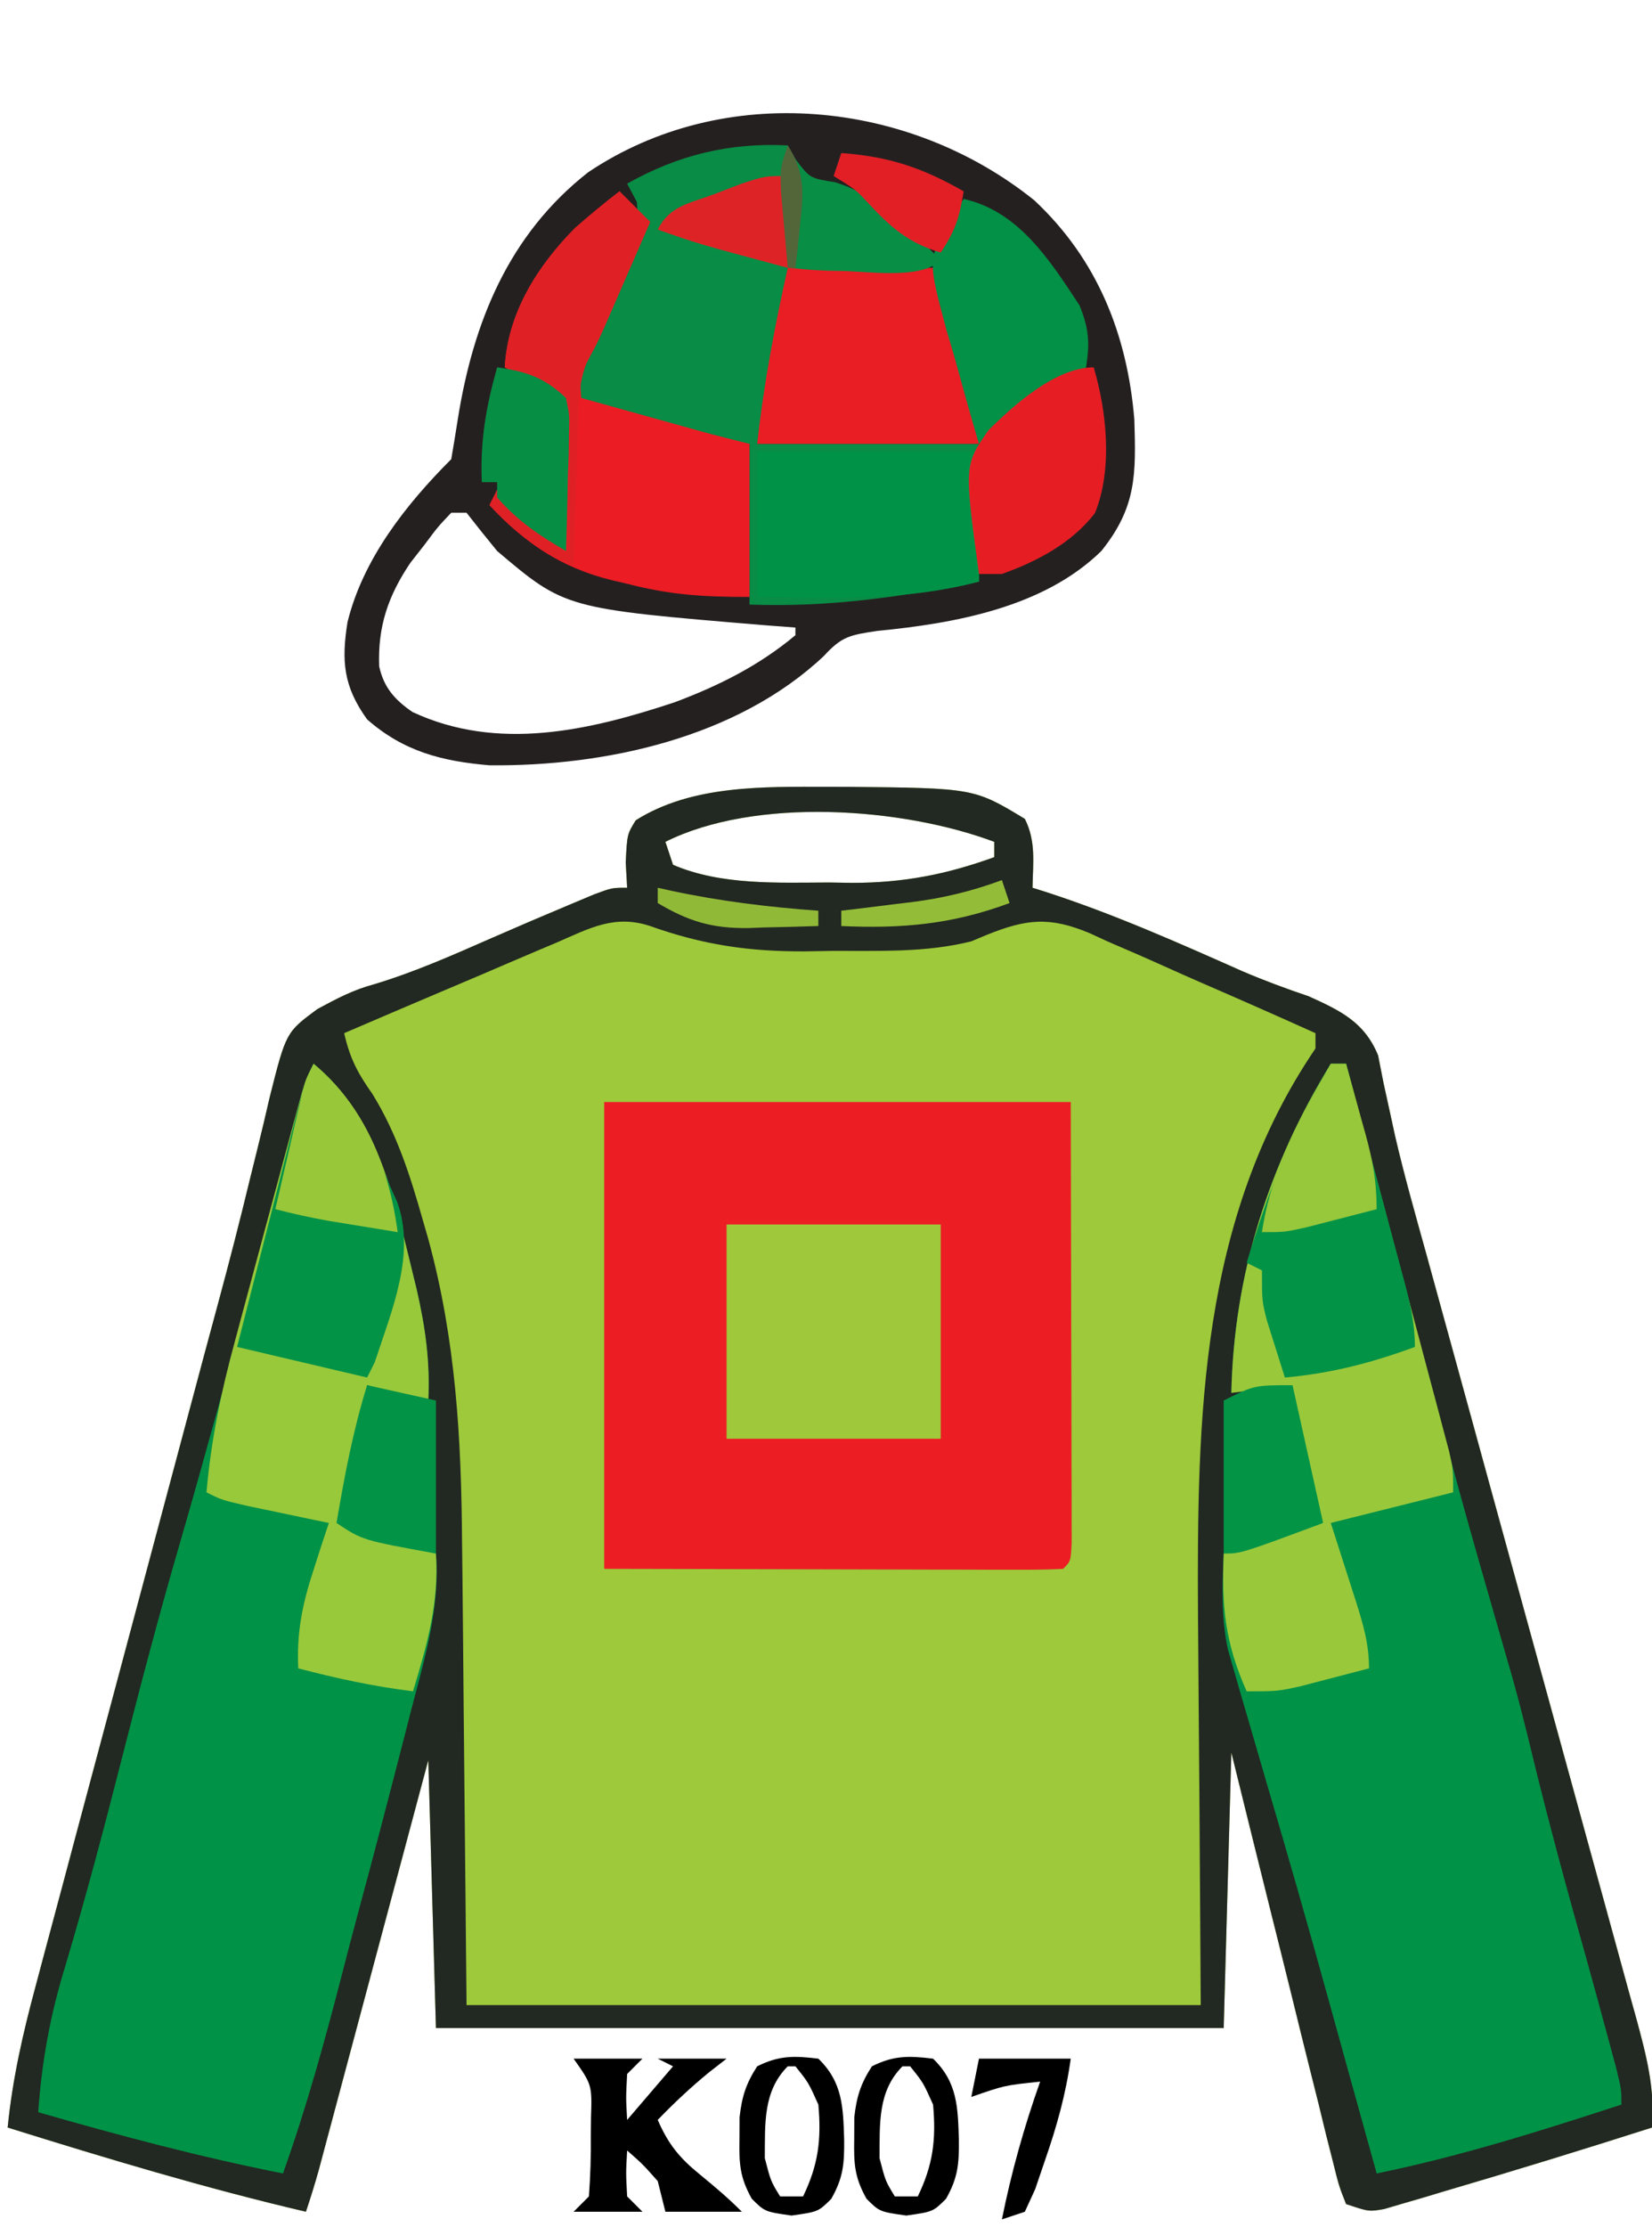 <?xml version="1.0" encoding="UTF-8"?>
<svg version="1.1" xmlns="http://www.w3.org/2000/svg" width="216" height="291">
<path d="M0 0 C0.828 0.001 1.657 0.002 2.51 0.002 C19.094 0.167 19.094 0.167 25.75 4.188 C27.228 7.144 26.81 9.93 26.75 13.188 C27.281 13.355 27.813 13.522 28.361 13.694 C37.232 16.559 45.677 20.311 54.188 24.091 C57.036 25.31 59.914 26.375 62.849 27.363 C67 29.239 70.16 30.744 71.937 35.094 C72.171 36.282 72.405 37.471 72.646 38.695 C72.959 40.146 73.277 41.597 73.599 43.046 C73.863 44.265 73.863 44.265 74.133 45.509 C75.334 50.721 76.804 55.863 78.233 61.016 C78.901 63.442 79.568 65.868 80.235 68.295 C80.581 69.552 80.927 70.809 81.284 72.104 C82.38 76.08 83.471 80.057 84.562 84.035 C84.938 85.405 85.314 86.776 85.69 88.147 C85.878 88.832 86.066 89.518 86.259 90.224 C88.791 99.456 91.327 108.688 93.871 117.917 C95.598 124.183 97.319 130.451 99.035 136.721 C99.939 140.026 100.847 143.331 101.761 146.633 C102.776 150.305 103.781 153.978 104.784 157.653 C105.086 158.738 105.389 159.822 105.7 160.94 C107.013 165.785 108.163 170.115 107.75 175.188 C98.679 178.087 89.576 180.88 80.438 183.562 C79.525 183.837 78.612 184.112 77.671 184.395 C76.814 184.644 75.957 184.892 75.074 185.148 C74.312 185.373 73.55 185.598 72.764 185.83 C70.75 186.188 70.75 186.188 67.75 185.188 C66.82 182.827 66.82 182.827 66.032 179.658 C65.582 177.886 65.582 177.886 65.123 176.079 C64.807 174.78 64.491 173.482 64.176 172.184 C63.845 170.862 63.513 169.541 63.18 168.219 C62.305 164.739 61.446 161.254 60.591 157.769 C59.715 154.214 58.825 150.663 57.936 147.111 C56.191 140.14 54.471 133.164 52.75 126.188 C52.42 138.067 52.09 149.947 51.75 162.188 C17.76 162.188 -16.23 162.188 -51.25 162.188 C-51.745 144.863 -51.745 144.863 -52.25 127.188 C-53.321 131.195 -54.392 135.203 -55.496 139.332 C-56.351 142.527 -57.205 145.722 -58.06 148.917 C-58.963 152.289 -59.865 155.662 -60.766 159.035 C-61.8 162.905 -62.835 166.775 -63.871 170.645 C-64.194 171.854 -64.517 173.063 -64.85 174.31 C-65.15 175.43 -65.45 176.551 -65.76 177.706 C-66.024 178.694 -66.288 179.683 -66.56 180.701 C-67.072 182.545 -67.645 184.372 -68.25 186.188 C-81.434 183.107 -94.328 179.216 -107.25 175.188 C-106.615 168.816 -105.254 162.861 -103.585 156.686 C-103.178 155.152 -103.178 155.152 -102.762 153.587 C-101.865 150.216 -100.96 146.846 -100.055 143.477 C-99.422 141.107 -98.79 138.737 -98.159 136.366 C-96.493 130.118 -94.82 123.872 -93.146 117.625 C-91.468 111.361 -89.797 105.094 -88.125 98.828 C-86.231 91.734 -84.337 84.64 -82.439 77.547 C-82.149 76.461 -81.859 75.376 -81.56 74.258 C-80.986 72.118 -80.408 69.979 -79.828 67.84 C-78.307 62.228 -76.857 56.608 -75.497 50.954 C-75.203 49.768 -74.908 48.581 -74.605 47.359 C-74.042 45.09 -73.5 42.816 -72.982 40.537 C-70.847 32.07 -70.847 32.07 -66.762 29.048 C-64.212 27.669 -62.061 26.525 -59.285 25.785 C-53.98 24.185 -49.008 21.972 -43.939 19.748 C-40.494 18.24 -37.04 16.763 -33.57 15.312 C-32.593 14.903 -31.616 14.493 -30.61 14.07 C-28.25 13.188 -28.25 13.188 -26.25 13.188 C-26.312 12.094 -26.374 11.001 -26.438 9.875 C-26.25 6.188 -26.25 6.188 -25.125 4.375 C-17.808 -0.259 -8.388 -0.009 0 0 Z M-21.25 7.188 C-20.92 8.178 -20.59 9.168 -20.25 10.188 C-13.992 12.893 -6.492 12.522 0.188 12.5 C1.16 12.516 2.133 12.532 3.135 12.549 C9.815 12.553 15.473 11.462 21.75 9.188 C21.75 8.527 21.75 7.867 21.75 7.188 C9.717 2.675 -9.493 1.309 -21.25 7.188 Z " fill="#9DC93A" transform="translate(108.25,102.812)"/>
<path d="M0 0 C0.828 0.001 1.657 0.002 2.51 0.002 C19.094 0.167 19.094 0.167 25.75 4.188 C27.228 7.144 26.81 9.93 26.75 13.188 C27.281 13.355 27.813 13.522 28.361 13.694 C37.232 16.559 45.677 20.311 54.188 24.091 C57.036 25.31 59.914 26.375 62.849 27.363 C67 29.239 70.16 30.744 71.937 35.094 C72.171 36.282 72.405 37.471 72.646 38.695 C72.959 40.146 73.277 41.597 73.599 43.046 C73.863 44.265 73.863 44.265 74.133 45.509 C75.334 50.721 76.804 55.863 78.233 61.016 C78.901 63.442 79.568 65.868 80.235 68.295 C80.581 69.552 80.927 70.809 81.284 72.104 C82.38 76.08 83.471 80.057 84.562 84.035 C84.938 85.405 85.314 86.776 85.69 88.147 C85.878 88.832 86.066 89.518 86.259 90.224 C88.791 99.456 91.327 108.688 93.871 117.917 C95.598 124.183 97.319 130.451 99.035 136.721 C99.939 140.026 100.847 143.331 101.761 146.633 C102.776 150.305 103.781 153.978 104.784 157.653 C105.086 158.738 105.389 159.822 105.7 160.94 C107.013 165.785 108.163 170.115 107.75 175.188 C98.679 178.087 89.576 180.88 80.438 183.562 C79.525 183.837 78.612 184.112 77.671 184.395 C76.814 184.644 75.957 184.892 75.074 185.148 C74.312 185.373 73.55 185.598 72.764 185.83 C70.75 186.188 70.75 186.188 67.75 185.188 C66.82 182.827 66.82 182.827 66.032 179.658 C65.582 177.886 65.582 177.886 65.123 176.079 C64.807 174.78 64.491 173.482 64.176 172.184 C63.845 170.862 63.513 169.541 63.18 168.219 C62.305 164.739 61.446 161.254 60.591 157.769 C59.715 154.214 58.825 150.663 57.936 147.111 C56.191 140.14 54.471 133.164 52.75 126.188 C52.42 138.067 52.09 149.947 51.75 162.188 C17.76 162.188 -16.23 162.188 -51.25 162.188 C-51.745 144.863 -51.745 144.863 -52.25 127.188 C-53.321 131.195 -54.392 135.203 -55.496 139.332 C-56.351 142.527 -57.205 145.722 -58.06 148.917 C-58.963 152.289 -59.865 155.662 -60.766 159.035 C-61.8 162.905 -62.835 166.775 -63.871 170.645 C-64.194 171.854 -64.517 173.063 -64.85 174.31 C-65.15 175.43 -65.45 176.551 -65.76 177.706 C-66.024 178.694 -66.288 179.683 -66.56 180.701 C-67.072 182.545 -67.645 184.372 -68.25 186.188 C-81.434 183.107 -94.328 179.216 -107.25 175.188 C-106.615 168.816 -105.254 162.861 -103.585 156.686 C-103.178 155.152 -103.178 155.152 -102.762 153.587 C-101.865 150.216 -100.96 146.846 -100.055 143.477 C-99.422 141.107 -98.79 138.737 -98.159 136.366 C-96.493 130.118 -94.82 123.872 -93.146 117.625 C-91.468 111.361 -89.797 105.094 -88.125 98.828 C-86.231 91.734 -84.337 84.64 -82.439 77.547 C-82.149 76.461 -81.859 75.376 -81.56 74.258 C-80.986 72.118 -80.408 69.979 -79.828 67.84 C-78.307 62.228 -76.857 56.608 -75.497 50.954 C-75.203 49.768 -74.908 48.581 -74.605 47.359 C-74.042 45.09 -73.5 42.816 -72.982 40.537 C-70.847 32.07 -70.847 32.07 -66.762 29.048 C-64.212 27.669 -62.061 26.525 -59.285 25.785 C-53.98 24.185 -49.008 21.972 -43.939 19.748 C-40.494 18.24 -37.04 16.763 -33.57 15.312 C-32.593 14.903 -31.616 14.493 -30.61 14.07 C-28.25 13.188 -28.25 13.188 -26.25 13.188 C-26.312 12.094 -26.374 11.001 -26.438 9.875 C-26.25 6.188 -26.25 6.188 -25.125 4.375 C-17.808 -0.259 -8.388 -0.009 0 0 Z M-21.25 7.188 C-20.92 8.178 -20.59 9.168 -20.25 10.188 C-13.992 12.893 -6.492 12.522 0.188 12.5 C1.16 12.516 2.133 12.532 3.135 12.549 C9.815 12.553 15.473 11.462 21.75 9.188 C21.75 8.527 21.75 7.867 21.75 7.188 C9.717 2.675 -9.493 1.309 -21.25 7.188 Z M-35.516 20.371 C-36.309 20.705 -37.102 21.04 -37.92 21.384 C-40.451 22.454 -42.976 23.539 -45.5 24.625 C-47.216 25.353 -48.932 26.08 -50.648 26.807 C-54.854 28.588 -59.054 30.384 -63.25 32.188 C-62.517 35.437 -61.493 37.404 -59.562 40.125 C-56.359 45.327 -54.663 50.668 -53 56.5 C-52.754 57.353 -52.508 58.205 -52.255 59.084 C-48.651 72.272 -47.928 85.161 -47.836 98.738 C-47.819 100.294 -47.801 101.849 -47.782 103.405 C-47.72 109.103 -47.673 114.802 -47.625 120.5 C-47.439 139.65 -47.439 139.65 -47.25 159.188 C-15.57 159.188 16.11 159.188 48.75 159.188 C48.592 133.805 48.592 133.805 48.39 108.423 C48.251 82.497 48.618 56.44 63.75 34.188 C63.75 33.528 63.75 32.867 63.75 32.188 C58.804 29.959 53.842 27.77 48.864 25.614 C47.174 24.876 45.49 24.128 43.81 23.37 C41.386 22.277 38.948 21.224 36.504 20.176 C35.763 19.832 35.022 19.489 34.258 19.135 C29.013 16.945 26.004 17.235 20.755 19.349 C20.093 19.626 19.432 19.902 18.75 20.188 C12.77 21.69 6.693 21.411 0.562 21.438 C-0.619 21.458 -1.8 21.479 -3.018 21.5 C-10.35 21.533 -16.363 20.64 -23.25 18.188 C-27.921 16.646 -31.197 18.494 -35.516 20.371 Z " fill="#222822" transform="translate(108.25,102.812)"/>
<path d="M0 0 C8.24 7.707 12.147 17.538 13.066 28.633 C13.283 35.774 13.366 40.069 8.75 45.812 C1.217 53.181 -10.385 55.266 -20.543 56.25 C-24.109 56.791 -25.173 56.953 -27.5 59.5 C-38.858 70.215 -56.11 73.964 -71.25 73.812 C-77.459 73.28 -82.463 72.016 -87.25 67.812 C-90.356 63.504 -90.626 60.172 -89.812 55.098 C-87.782 46.851 -82.181 39.743 -76.25 33.812 C-75.956 32.092 -75.666 30.37 -75.401 28.645 C-73.394 15.943 -68.747 4.464 -58.344 -3.68 C-40.558 -15.607 -16.404 -13.204 0 0 Z M-76.25 40.812 C-78 42.653 -78 42.653 -79.75 45 C-80.358 45.777 -80.967 46.555 -81.594 47.355 C-84.509 51.68 -85.868 55.685 -85.672 60.883 C-85.066 63.654 -83.637 65.247 -81.332 66.84 C-70.162 72.058 -58.158 69.27 -47 65.562 C-41.231 63.394 -35.999 60.783 -31.25 56.812 C-31.25 56.483 -31.25 56.153 -31.25 55.812 C-32.543 55.715 -33.836 55.617 -35.168 55.516 C-61.352 53.342 -61.352 53.342 -70.25 45.812 C-71.602 44.161 -72.94 42.497 -74.25 40.812 C-74.91 40.812 -75.57 40.812 -76.25 40.812 Z " fill="#252020" transform="translate(135.25,26.188)"/>
<path d="M0 0 C7.843 7.691 10.27 16.267 12.812 26.75 C13.032 27.649 13.251 28.548 13.477 29.475 C14.617 34.439 15.243 38.908 15 44 C12.36 43.34 9.72 42.68 7 42 C6.496 44.437 5.997 46.874 5.5 49.312 C5.357 50.003 5.214 50.693 5.066 51.404 C4.474 54.325 4 57.011 4 60 C7.96 61.32 11.92 62.64 16 64 C16.546 71.139 14.543 77.636 12.75 84.5 C12.428 85.759 12.106 87.017 11.774 88.314 C10.859 91.879 9.932 95.44 9 99 C8.681 100.218 8.681 100.218 8.356 101.461 C7.571 104.454 6.772 107.443 5.961 110.43 C5.22 113.181 4.498 115.935 3.789 118.695 C1.497 127.588 -0.908 136.345 -4 145 C-14.833 142.858 -25.392 140.043 -36 137 C-35.537 130.294 -34.421 124.224 -32.438 117.812 C-29.742 108.761 -27.328 99.651 -25 90.5 C-22.626 81.201 -20.19 71.933 -17.504 62.719 C-14.192 51.311 -11.094 39.842 -7.958 28.385 C-5.361 18.907 -2.728 9.442 0 0 Z " fill="#009246" transform="translate(41,139)"/>
<path d="M0 0 C20.13 0 40.26 0 61 0 C61.021 9.879 61.041 19.759 61.062 29.938 C61.072 33.061 61.081 36.184 61.09 39.402 C61.093 41.861 61.096 44.319 61.098 46.777 C61.103 48.068 61.108 49.358 61.113 50.688 C61.113 52.515 61.113 52.515 61.114 54.379 C61.116 55.442 61.118 56.506 61.12 57.602 C61 60 61 60 60 61 C58.128 61.094 56.253 61.117 54.379 61.114 C53.161 61.113 51.943 61.113 50.688 61.113 C49.397 61.108 48.107 61.103 46.777 61.098 C45.599 61.097 44.42 61.096 43.206 61.095 C38.783 61.089 34.36 61.075 29.938 61.062 C20.058 61.042 10.179 61.021 0 61 C0 40.87 0 20.74 0 0 Z " fill="#EC1E24" transform="translate(79,144)"/>
<path d="M0 0 C0.66 0 1.32 0 2 0 C2.202 0.764 2.404 1.528 2.612 2.315 C4.536 9.595 6.462 16.874 8.391 24.153 C9.381 27.893 10.372 31.633 11.36 35.374 C16.962 56.632 16.962 56.632 23.04 77.757 C24.331 82.12 25.443 86.513 26.5 90.938 C28.626 99.629 30.979 108.241 33.4 116.854 C34.39 120.397 35.356 123.947 36.312 127.5 C36.639 128.707 36.965 129.913 37.301 131.156 C38 134 38 134 38 136 C27.411 139.455 16.925 142.764 6 145 C5.492 143.172 4.985 141.345 4.477 139.517 C4.026 137.895 3.576 136.273 3.125 134.651 C2.012 130.649 0.901 126.646 -0.199 122.641 C-2.874 112.928 -5.656 103.25 -8.501 93.585 C-9.341 90.726 -10.172 87.863 -11 85 C-11.288 84.02 -11.575 83.041 -11.871 82.031 C-12.145 81.075 -12.418 80.118 -12.699 79.133 C-13.068 77.857 -13.068 77.857 -13.444 76.555 C-14.364 72.326 -14.187 68.311 -14 64 C-8.06 61.525 -8.06 61.525 -2 59 C-2.495 56.938 -2.99 54.875 -3.5 52.75 C-4.408 48.968 -5 45.906 -5 42 C-7.64 42.33 -10.28 42.66 -13 43 C-12.664 27.441 -8.087 13.191 0 0 Z " fill="#009246" transform="translate(174,139)"/>
<path d="M0 0 C-0.027 1.797 -0.027 1.797 -1 4 C-3.566 5.293 -5.88 6.291 -8.562 7.25 C-11.017 8.158 -13.471 9.065 -16 10 C-10.72 11.98 -5.44 13.96 0 16 C-0.604 24.094 -2.129 30.893 -4 39 C5.57 39 15.14 39 25 39 C25 44.94 25 50.88 25 57 C14.652 59.019 5.545 60.364 -5 60 C-5 53.07 -5 46.14 -5 39 C-7.64 38.67 -10.28 38.34 -13 38 C-15.514 37.364 -18.015 36.678 -20.5 35.938 C-21.727 35.575 -22.954 35.213 -24.219 34.84 C-25.137 34.563 -26.054 34.286 -27 34 C-27.873 31.569 -28.13 30.368 -27.256 27.897 C-26.861 27.16 -26.466 26.423 -26.059 25.664 C-25.64 24.847 -25.222 24.03 -24.791 23.188 C-23.891 21.484 -22.985 19.783 -22.072 18.086 C-19.392 13.007 -19.392 13.007 -19.723 7.398 C-20.144 6.607 -20.566 5.815 -21 5 C-14.367 1.258 -7.614 -0.39 0 0 Z " fill="#098C45" transform="translate(103,19)"/>
<path d="M0 0 C8.187 6.784 10.402 16.81 12.812 26.75 C13.032 27.649 13.251 28.548 13.477 29.475 C14.617 34.439 15.243 38.908 15 44 C12.36 43.34 9.72 42.68 7 42 C6.496 44.437 5.997 46.874 5.5 49.312 C5.285 50.348 5.285 50.348 5.066 51.404 C4.474 54.325 4 57.011 4 60 C7.96 61.32 11.92 62.64 16 64 C16.428 70.415 14.857 75.886 13 82 C7.865 81.358 3.006 80.317 -2 79 C-2.229 74.283 -1.462 70.603 0 66.125 C0.371 64.973 0.743 63.82 1.125 62.633 C1.558 61.33 1.558 61.33 2 60 C1.013 59.795 0.025 59.59 -0.992 59.379 C-2.274 59.109 -3.555 58.84 -4.875 58.562 C-6.151 58.296 -7.427 58.029 -8.742 57.754 C-12 57 -12 57 -14 56 C-13.411 49.204 -12.106 42.921 -10.312 36.348 C-10.05 35.366 -9.787 34.385 -9.517 33.374 C-8.965 31.317 -8.41 29.26 -7.853 27.205 C-6.996 24.049 -6.15 20.891 -5.305 17.732 C-4.766 15.729 -4.227 13.726 -3.688 11.723 C-3.306 10.304 -3.306 10.304 -2.917 8.857 C-2.68 7.985 -2.443 7.113 -2.199 6.215 C-1.991 5.447 -1.783 4.679 -1.569 3.888 C-1 2 -1 2 0 0 Z " fill="#98C93B" transform="translate(41,139)"/>
<path d="M0 0 C0.66 0 1.32 0 2 0 C3.999 7.492 5.992 14.985 7.981 22.479 C8.659 25.03 9.338 27.58 10.019 30.13 C10.995 33.79 11.967 37.451 12.938 41.113 C13.244 42.257 13.55 43.401 13.865 44.579 C14.146 45.64 14.426 46.701 14.715 47.794 C14.964 48.729 15.212 49.664 15.469 50.627 C16 53 16 53 16 56 C10.72 57.32 5.44 58.64 0 60 C1.641 65.132 1.641 65.132 3.291 70.261 C4.244 73.277 5 75.819 5 79 C3.085 79.506 1.168 80.004 -0.75 80.5 C-1.817 80.778 -2.885 81.057 -3.984 81.344 C-7 82 -7 82 -11 82 C-13.823 75.649 -14.289 70.947 -14 64 C-8.06 61.525 -8.06 61.525 -2 59 C-2.495 56.938 -2.99 54.875 -3.5 52.75 C-4.408 48.968 -5 45.906 -5 42 C-7.64 42.33 -10.28 42.66 -13 43 C-12.664 27.441 -8.087 13.191 0 0 Z " fill="#99C93B" transform="translate(174,139)"/>
<path d="M0 0 C9.24 0 18.48 0 28 0 C28 9.24 28 18.48 28 28 C18.76 28 9.52 28 0 28 C0 18.76 0 9.52 0 0 Z " fill="#9FC83A" transform="translate(95,160)"/>
<path d="M0 0 C1.32 1.32 2.64 2.64 4 4 C2.876 6.584 1.751 9.167 0.625 11.75 C0.308 12.48 -0.009 13.209 -0.336 13.961 C-0.645 14.67 -0.955 15.379 -1.273 16.109 C-1.556 16.759 -1.839 17.408 -2.13 18.077 C-2.741 19.427 -3.405 20.752 -4.108 22.056 C-5.209 24.098 -5.209 24.098 -5 27 C-2.084 27.813 0.833 28.626 3.75 29.438 C4.575 29.668 5.4 29.898 6.25 30.135 C7.049 30.357 7.848 30.579 8.672 30.809 C9.772 31.115 9.772 31.115 10.894 31.427 C12.922 31.979 14.961 32.49 17 33 C17 39.6 17 46.2 17 53 C10.784 53 6.621 52.733 0.875 51.25 C-0.14 51.014 -0.14 51.014 -1.176 50.773 C-7.688 49.136 -12.421 45.931 -17 41 C-16.67 40.34 -16.34 39.68 -16 39 C-13.36 41.31 -10.72 43.62 -8 46 C-8 39.73 -8 33.46 -8 27 C-11.465 25.02 -11.465 25.02 -15 23 C-14.627 15.905 -10.726 9.756 -5.824 4.801 C-3.924 3.137 -2.004 1.536 0 0 Z " fill="#EB1C24" transform="translate(81,25)"/>
<path d="M0 0 C6.6 0 13.2 0 20 0 C20.838 3.27 21.67 6.541 22.5 9.812 C22.738 10.741 22.977 11.67 23.223 12.627 C23.448 13.52 23.674 14.412 23.906 15.332 C24.116 16.154 24.325 16.976 24.541 17.823 C25 20 25 20 25 23 C15.43 23 5.86 23 -4 23 C-3.117 15.054 -1.736 7.772 0 0 Z " fill="#E91D24" transform="translate(103,35)"/>
<path d="M0 0 C9.57 0 19.14 0 29 0 C29 5.61 29 11.22 29 17 C19.278 19.55 10.004 19.141 0 19 C0 12.73 0 6.46 0 0 Z " fill="#009347" transform="translate(99,59)"/>
<path d="M0 0 C5.297 4.389 7.503 9.685 10 16 C10.296 16.648 10.593 17.297 10.898 17.965 C13.449 24.821 10.167 32.361 8 39 C7.67 39.66 7.34 40.32 7 41 C-1.415 39.02 -1.415 39.02 -10 37 C-8.739 32.052 -7.476 27.103 -6.21 22.156 C-5.779 20.473 -5.35 18.789 -4.921 17.104 C-4.305 14.686 -3.686 12.269 -3.066 9.852 C-2.875 9.096 -2.683 8.341 -2.485 7.563 C-1.114 2.228 -1.114 2.228 0 0 Z " fill="#029346" transform="translate(41,139)"/>
<path d="M0 0 C0.66 0 1.32 0 2 0 C3.286 4.786 4.568 9.573 5.845 14.362 C6.28 15.991 6.717 17.619 7.155 19.247 C7.784 21.587 8.408 23.928 9.031 26.27 C9.228 26.998 9.425 27.726 9.628 28.476 C10.404 31.407 11 33.954 11 37 C5.306 39.096 0.048 40.45 -6 41 C-6.507 39.419 -7.005 37.835 -7.5 36.25 C-7.778 35.368 -8.057 34.487 -8.344 33.578 C-9 31 -9 31 -9 27 C-9.66 26.67 -10.32 26.34 -11 26 C-8.178 16.748 -5.041 8.332 0 0 Z " fill="#039346" transform="translate(174,139)"/>
<path d="M0 0 C7.186 1.58 11.279 8.019 15.152 13.91 C16.368 16.908 16.516 18.789 16 22 C14.053 24.114 12.377 25.669 10.125 27.375 C9.569 27.825 9.014 28.275 8.441 28.738 C4.327 32 4.327 32 2 32 C0.87 28.179 -0.196 24.343 -1.25 20.5 C-1.57 19.422 -1.889 18.345 -2.219 17.234 C-4.65 8.174 -4.65 8.174 -2.172 3.219 C-1.455 2.157 -0.738 1.094 0 0 Z " fill="#029146" transform="translate(126,26)"/>
<path d="M0 0 C1.724 5.794 2.486 13.368 0.164 19.043 C-2.83 22.951 -7.427 25.374 -12 27 C-12.99 27 -13.98 27 -15 27 C-16.931 12.774 -16.931 12.774 -13.756 8.213 C-10.364 4.847 -4.931 0 0 0 Z " fill="#E61E24" transform="translate(143,48)"/>
<path d="M0 0 C1.32 1.32 2.64 2.64 4 4 C2.876 6.584 1.751 9.167 0.625 11.75 C0.308 12.48 -0.009 13.209 -0.336 13.961 C-0.645 14.67 -0.955 15.379 -1.273 16.109 C-1.556 16.759 -1.839 17.408 -2.13 18.077 C-3 20 -3 20 -4.082 21.877 C-5.263 24.609 -5.323 26.888 -5.414 29.859 C-5.472 31.532 -5.472 31.532 -5.531 33.238 C-5.578 34.977 -5.578 34.977 -5.625 36.75 C-5.683 38.512 -5.683 38.512 -5.742 40.309 C-5.836 43.206 -5.922 46.103 -6 49 C-10.532 46.86 -13.594 44.707 -17 41 C-16.67 40.34 -16.34 39.68 -16 39 C-13.36 41.31 -10.72 43.62 -8 46 C-8 39.73 -8 33.46 -8 27 C-11.465 25.02 -11.465 25.02 -15 23 C-14.627 15.905 -10.726 9.756 -5.824 4.801 C-3.924 3.137 -2.004 1.536 0 0 Z " fill="#DF2125" transform="translate(81,25)"/>
<path d="M0 0 C0.351 0.619 0.701 1.238 1.062 1.875 C2.905 4.287 2.905 4.287 6.188 4.812 C12.056 6.64 15.728 10.728 20 15 C17.343 17.657 10.079 16.369 6.517 16.4 C-2.103 16.301 -9.102 14.397 -17 11 C-15.198 7.395 -10.053 6.62 -6.371 5.299 C-4.549 4.612 -2.77 3.813 -1 3 C-0.67 2.01 -0.34 1.02 0 0 Z " fill="#088E45" transform="translate(103,19)"/>
<path d="M0 0 C4.455 0.99 4.455 0.99 9 2 C9 8.6 9 15.2 9 22 C-0.625 20.25 -0.625 20.25 -4 18 C-2.961 11.889 -1.843 5.923 0 0 Z " fill="#039346" transform="translate(48,181)"/>
<path d="M0 0 C1.32 5.94 2.64 11.88 4 18 C-6.75 22 -6.75 22 -9 22 C-9 15.4 -9 8.8 -9 2 C-5 0 -5 0 0 0 Z " fill="#039446" transform="translate(169,181)"/>
<path d="M0 0 C3.82 0.531 6.177 1.335 9 4 C9.454 6.177 9.454 6.177 9.391 8.668 C9.378 9.561 9.365 10.453 9.352 11.373 C9.318 12.302 9.285 13.231 9.25 14.188 C9.232 15.128 9.214 16.068 9.195 17.037 C9.148 19.359 9.082 21.679 9 24 C5.511 21.969 2.669 20.064 0 17 C0 16.34 0 15.68 0 15 C-0.66 15 -1.32 15 -2 15 C-2.226 9.581 -1.467 5.225 0 0 Z " fill="#078E45" transform="translate(65,48)"/>
<path d="M0 0 C6.705 5.555 9.848 13.495 11 22 C9.083 21.69 7.166 21.377 5.25 21.062 C3.649 20.801 3.649 20.801 2.016 20.535 C-0.366 20.112 -2.661 19.602 -5 19 C-4.357 16.208 -3.711 13.416 -3.062 10.625 C-2.88 9.831 -2.698 9.037 -2.51 8.219 C-2.333 7.458 -2.155 6.698 -1.973 5.914 C-1.81 5.212 -1.648 4.511 -1.481 3.788 C-1 2 -1 2 0 0 Z " fill="#98C73A" transform="translate(41,139)"/>
<path d="M0 0 C0.66 0 1.32 0 2 0 C2.673 2.415 3.338 4.832 4 7.25 C4.191 7.932 4.382 8.614 4.578 9.316 C5.5 12.706 6 15.458 6 19 C4.064 19.504 2.126 20.003 0.188 20.5 C-0.891 20.778 -1.97 21.057 -3.082 21.344 C-6 22 -6 22 -9 22 C-7.729 13.665 -4.172 7.218 0 0 Z " fill="#97C73A" transform="translate(174,139)"/>
<path d="M0 0 C2.97 0 5.94 0 9 0 C8.34 0.66 7.68 1.32 7 2 C6.833 5.083 6.833 5.083 7 8 C8.98 5.69 10.96 3.38 13 1 C12.34 0.67 11.68 0.34 11 0 C13.97 0 16.94 0 20 0 C19.258 0.578 18.515 1.155 17.75 1.75 C15.339 3.723 13.16 5.76 11 8 C12.365 11.153 13.838 12.97 16.5 15.125 C18.43 16.703 20.235 18.235 22 20 C18.7 20 15.4 20 12 20 C11.67 18.68 11.34 17.36 11 16 C9.021 13.77 9.021 13.77 7 12 C6.833 14.917 6.833 14.917 7 18 C7.66 18.66 8.32 19.32 9 20 C6.03 20 3.06 20 0 20 C0.66 19.34 1.32 18.68 2 18 C2.199 15.291 2.278 12.707 2.25 10 C2.258 9.263 2.265 8.525 2.273 7.766 C2.41 3.416 2.41 3.416 0 0 Z " fill="#000000" transform="translate(75,269)"/>
<path d="M0 0 C3.186 3.08 3.239 6.334 3.375 10.562 C3.401 13.745 3.268 15.526 1.695 18.309 C0 20 0 20 -3.5 20.5 C-7 20 -7 20 -8.699 18.312 C-10.28 15.503 -10.37 13.707 -10.312 10.5 C-10.309 9.562 -10.305 8.623 -10.301 7.656 C-9.994 4.945 -9.469 3.284 -8 1 C-5.139 -0.431 -3.16 -0.387 0 0 Z M-4 1 C-7.257 4.257 -6.965 8.537 -7 13 C-6.227 15.996 -6.227 15.996 -5 18 C-4.01 18 -3.02 18 -2 18 C0.004 13.866 0.408 10.575 0 6 C-1.298 3.11 -1.298 3.11 -3 1 C-3.33 1 -3.66 1 -4 1 Z " fill="#000000" transform="translate(122,269)"/>
<path d="M0 0 C3.186 3.08 3.239 6.334 3.375 10.562 C3.401 13.745 3.268 15.526 1.695 18.309 C0 20 0 20 -3.5 20.5 C-7 20 -7 20 -8.699 18.312 C-10.28 15.503 -10.37 13.707 -10.312 10.5 C-10.309 9.562 -10.305 8.623 -10.301 7.656 C-9.994 4.945 -9.469 3.284 -8 1 C-5.139 -0.431 -3.16 -0.387 0 0 Z M-4 1 C-7.257 4.257 -6.965 8.537 -7 13 C-6.227 15.996 -6.227 15.996 -5 18 C-4.01 18 -3.02 18 -2 18 C0.004 13.866 0.408 10.575 0 6 C-1.298 3.11 -1.298 3.11 -3 1 C-3.33 1 -3.66 1 -4 1 Z " fill="#000000" transform="translate(107,269)"/>
<path d="M0 0 C6.21 0.444 10.605 1.915 16 5 C15.453 8.375 14.945 10.082 13 13 C8.705 11.737 6.389 9.637 3.43 6.438 C1.857 4.761 1.857 4.761 -1 3 C-0.67 2.01 -0.34 1.02 0 0 Z " fill="#E21F25" transform="translate(110,20)"/>
<path d="M0 0 C0 3.96 0 7.92 0 12 C-11.714 8.857 -11.714 8.857 -17 7 C-15.436 3.872 -12.826 3.583 -9.625 2.375 C-7.881 1.706 -7.881 1.706 -6.102 1.023 C-3 0 -3 0 0 0 Z " fill="#DE2326" transform="translate(103,23)"/>
<path d="M0 0 C3.96 0 7.92 0 12 0 C11.357 4.654 10.17 8.878 8.625 13.312 C8.205 14.546 7.785 15.78 7.352 17.051 C6.906 18.024 6.46 18.997 6 20 C5.01 20.33 4.02 20.66 3 21 C4.24 14.828 5.896 8.933 8 3 C3.354 3.485 3.354 3.485 -1 5 C-0.67 3.35 -0.34 1.7 0 0 Z " fill="#000000" transform="translate(128,269)"/>
<path d="M0 0 C0.33 0.99 0.66 1.98 1 3 C-6.465 5.775 -13.067 6.368 -21 6 C-21 5.34 -21 4.68 -21 4 C-19.987 3.879 -18.974 3.758 -17.93 3.633 C-16.578 3.464 -15.227 3.295 -13.875 3.125 C-13.21 3.046 -12.545 2.968 -11.859 2.887 C-7.696 2.356 -3.933 1.458 0 0 Z " fill="#93BD38" transform="translate(131,115)"/>
<path d="M0 0 C0.594 0.133 1.189 0.266 1.801 0.402 C8.185 1.763 14.492 2.53 21 3 C21 3.66 21 4.32 21 5 C18.624 5.082 16.251 5.141 13.875 5.188 C13.21 5.213 12.545 5.238 11.859 5.264 C7.131 5.333 4.049 4.403 0 2 C0 1.34 0 0.68 0 0 Z " fill="#91B938" transform="translate(86,116)"/>
<path d="M0 0 C2.263 3.558 2.073 6.125 1.625 10.25 C1.514 11.328 1.403 12.405 1.289 13.516 C1.194 14.335 1.098 15.155 1 16 C0.67 16 0.34 16 0 16 C-0.195 13.897 -0.381 11.792 -0.562 9.688 C-0.667 8.516 -0.771 7.344 -0.879 6.137 C-1 3 -1 3 0 0 Z " fill="#53663A" transform="translate(103,19)"/>
</svg>
